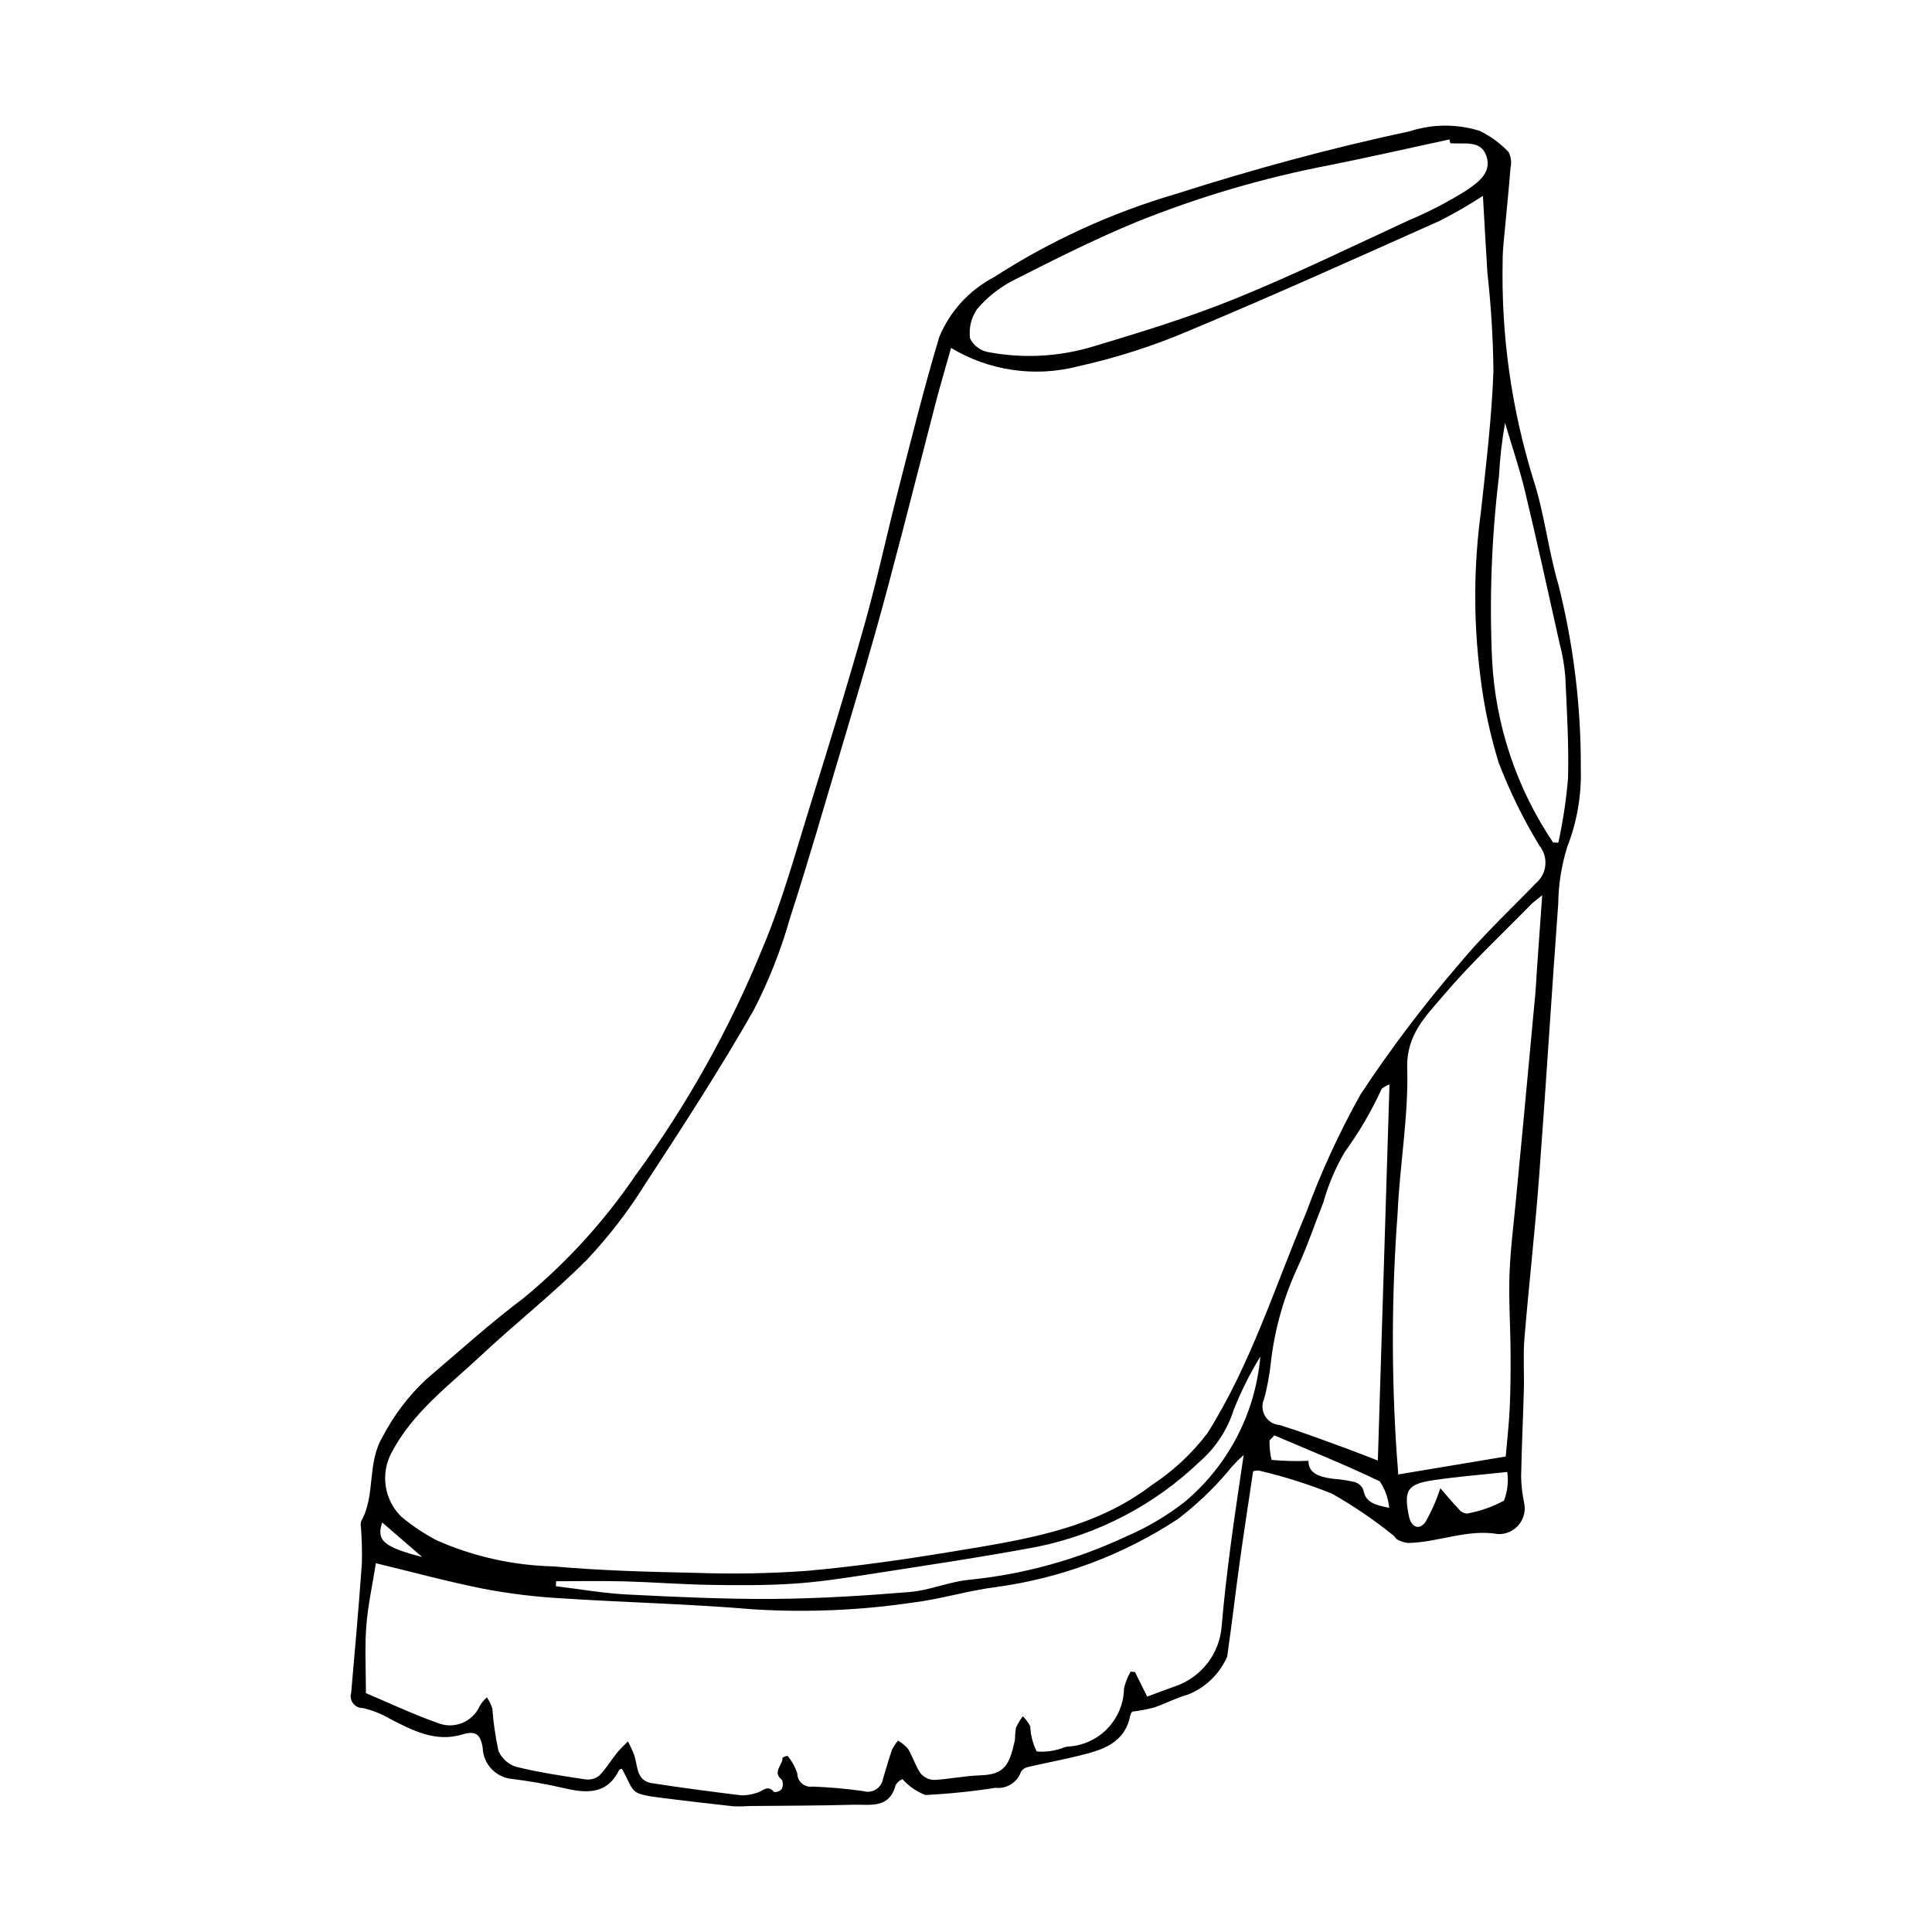 <?xml version="1.0" encoding="UTF-8"?>
<!-- Uploaded to: ICON Repo, www.svgrepo.com, Generator: ICON Repo Mixer Tools -->
<svg fill="#000000" width="800px" height="800px" version="1.1" viewBox="144 144 512 512" xmlns="http://www.w3.org/2000/svg">
 <path d="m308.8 612.73c-0.242 0.051-0.477 0.145-0.691 0.277-3.297 6.758-8.844 6.227-14.867 4.82-4.504-1.043-9.059-1.844-13.648-2.398-4.266-0.449-7.543-3.977-7.676-8.262-0.582-3.555-1.836-4.594-5.387-3.516-7.106 2.16-13.18-1.066-19.246-4.176-2.203-1.289-4.59-2.238-7.078-2.816-1.023 0.035-2.004-0.43-2.625-1.246-0.625-0.816-0.812-1.887-0.508-2.867 1.004-11.387 2.004-22.773 2.824-34.176l0.004 0.004c0.078-3.227-0.008-6.457-0.25-9.672-0.105-0.523-0.082-1.062 0.062-1.57 3.91-6.902 1.422-15.215 5.715-22.43 2.93-5.617 6.777-10.699 11.387-15.043 8.582-7.309 16.961-14.895 25.953-21.668v0.004c11.34-9.348 21.293-20.258 29.566-32.406 13.699-18.68 25.051-38.977 33.793-60.43 5.266-12.492 8.832-25.719 12.887-38.699 4.93-15.789 9.777-31.609 14.254-47.531 3.262-11.613 5.773-23.434 8.785-35.121 3.484-13.535 6.84-27.113 10.859-40.492l-0.004-0.004c2.836-6.836 7.988-12.457 14.551-15.883 14.871-9.594 31.043-17 48.023-21.984 20.492-6.551 41.168-12.188 62.184-16.672 5.996-1.938 12.441-1.969 18.453-0.09 2.887 1.402 5.496 3.32 7.699 5.652 0.637 1.305 0.805 2.793 0.473 4.207-0.379 5.062-0.93 10.109-1.379 15.168-0.277 3.113-0.695 6.231-0.695 9.348h0.004c-0.426 19.578 2.297 39.098 8.066 57.812 2.988 9.07 3.981 18.785 6.68 27.973v-0.004c4.031 15.941 6.035 32.328 5.961 48.77 0.219 7.18-1.027 14.328-3.656 21.012-1.484 4.832-2.269 9.855-2.328 14.91-1.773 24.113-3.246 48.246-5.066 72.352-1.082 14.297-2.707 28.551-3.891 42.844-0.371 4.473-0.031 9.004-0.148 13.504-0.207 7.727-0.594 15.453-0.73 23.184 0.059 2.301 0.324 4.594 0.797 6.848 0.453 2.047-0.062 4.191-1.395 5.809-1.332 1.621-3.336 2.539-5.434 2.484-8.324-1.434-15.918 2.227-23.941 2.348h0.004c-1.031-0.117-2.027-0.441-2.93-0.945-0.285-0.285-0.551-0.59-0.789-0.914-5.141-4.164-10.613-7.902-16.359-11.176-6.348-2.559-12.883-4.621-19.547-6.168-0.484-0.008-0.969 0.07-1.43 0.227-1.184 8-2.434 16.02-3.551 24.059-1.156 8.332-2.117 16.691-3.316 25.016l0.004 0.004c-2.004 4.59-5.734 8.207-10.383 10.07-3.09 0.84-5.977 2.41-9.027 3.438-1.898 0.496-3.828 0.859-5.777 1.094-0.234 0.281-0.402 0.609-0.492 0.961-1.465 7.492-7.492 9.215-13.613 10.715-4.488 1.098-9.035 1.949-13.531 3h-0.004c-0.762 0.141-1.426 0.598-1.828 1.258-0.973 2.816-3.773 4.578-6.734 4.242-6.168 0.965-12.379 1.602-18.613 1.91-2.324-0.898-4.398-2.34-6.051-4.203-0.77 0.309-1.41 0.867-1.82 1.59-1.68 6.371-6.867 5.07-11.227 5.195-9.188 0.258-18.379 0.238-27.57 0.34v-0.004c-1.355 0.109-2.719 0.137-4.078 0.086-6.211-0.672-12.414-1.395-18.613-2.176-9.441-1.203-7.406-1.289-11.059-7.789zm87.242-376.53c-1.477 5.254-2.863 9.91-4.09 14.609-2.949 11.285-5.789 22.598-8.742 33.883-2.367 9.055-4.731 18.109-7.277 27.113-3.066 10.848-6.289 21.652-9.516 32.457-4.277 14.324-8.398 28.699-13.023 42.91v-0.004c-2.391 8.504-5.637 16.746-9.688 24.598-8.965 15.699-18.836 30.898-28.734 46.035h-0.004c-4.453 7.168-9.613 13.871-15.402 20.012-8.879 8.965-18.895 16.793-28.113 25.434-8.504 7.969-18.062 14.992-23.68 25.707-3 5.582-1.973 12.477 2.531 16.938 2.902 2.434 6.059 4.547 9.41 6.309 9.746 4.301 20.238 6.648 30.887 6.906 12.457 1.117 24.996 1.453 37.508 1.711l-0.004-0.004c9.914 0.367 19.84 0.191 29.73-0.52 12.988-1.156 25.941-3.019 38.812-5.152 18.449-3.059 37.164-5.762 52.633-17.617 5.66-3.707 10.641-8.359 14.723-13.75 11.43-18.137 17.82-38.691 26.117-58.332 3.973-10.836 8.805-21.336 14.441-31.406 7.93-12.035 16.625-23.543 26.039-34.457 6.305-7.648 13.621-14.469 20.527-21.617v0.004c2.859-2.488 3.258-6.781 0.906-9.75-4.289-7.027-7.926-14.43-10.871-22.117-2.32-7.5-3.949-15.199-4.863-23-1.844-14.441-1.789-29.062 0.164-43.488 1.359-12.398 2.856-24.816 3.316-37.266-0.098-8.695-0.629-17.379-1.598-26.02-0.43-6.703-0.781-13.41-1.188-20.418-3.672 2.391-7.465 4.586-11.367 6.578-21.992 9.816-43.945 19.73-66.164 29.012h0.004c-9.613 4.121-19.594 7.332-29.805 9.594-11.406 2.949-23.523 1.188-33.621-4.891zm-152.43 322.07c-0.902 5.723-2.113 11.172-2.539 16.684-0.434 5.644-0.098 11.348-0.098 17.746 6.035 2.543 12.383 5.555 18.973 7.891l0.004-0.004c4.356 1.797 9.348-0.23 11.215-4.559 0.512-0.824 1.141-1.57 1.863-2.219 0.625 0.914 1.113 1.914 1.445 2.969 0.281 3.769 0.824 7.516 1.621 11.215 0.871 2.031 2.594 3.582 4.707 4.234 6.055 1.496 12.258 2.414 18.438 3.344v-0.004c1.301 0.16 2.609-0.223 3.617-1.059 1.785-1.828 3.121-4.086 4.731-6.098 0.895-1.02 1.836-1.996 2.828-2.918 0.645 1.211 1.215 2.461 1.703 3.746 0.91 2.867 0.512 6.68 4.613 7.316 7.902 1.23 15.836 2.262 23.77 3.238 1.355-0.008 2.699-0.227 3.984-0.648 1.52-0.316 2.918-2.398 4.648-0.219v-0.004c0.746 0.051 1.477-0.223 2.008-0.754 0.406-0.789 0.422-1.723 0.039-2.519-2.617-2.098 0.309-3.894 0.195-5.816 0.395-0.285 0.852-0.457 1.336-0.508 1.148 1.379 2.027 2.965 2.586 4.672 0.004 1.02 0.453 1.988 1.223 2.652 0.773 0.664 1.797 0.965 2.805 0.816 4.481 0.168 8.945 0.562 13.387 1.184 1.105 0.359 2.316 0.227 3.316-0.363 1.004-0.59 1.711-1.582 1.938-2.723 0.785-2.598 1.496-5.219 2.387-7.777 0.438-0.902 0.988-1.742 1.633-2.508 1.004 0.582 1.906 1.328 2.664 2.203 1.246 2.086 1.945 4.523 3.324 6.5 0.898 1.066 2.215 1.691 3.606 1.715 4.07-0.199 8.113-1.09 12.184-1.211 6.492-0.191 7.75-2.773 9.188-9.305 0.031-1.086 0.117-2.168 0.258-3.242 0.5-1.105 1.121-2.148 1.848-3.117 0.801 0.781 1.465 1.688 1.973 2.684 0.086 2.309 0.668 4.574 1.711 6.641 2.512 0.223 5.043-0.16 7.379-1.113 0.266-0.051 0.531-0.133 0.801-0.172v0.004c3.984-0.184 7.75-1.883 10.527-4.746 2.777-2.863 4.359-6.68 4.422-10.668 0.359-1.566 0.953-3.074 1.766-4.461l1.145 0.117 3.238 6.516c2.731-1.012 4.996-1.898 7.293-2.699h-0.004c3.445-1.148 6.473-3.297 8.691-6.172s3.527-6.348 3.766-9.973c0.594-7.004 1.422-13.992 2.332-20.965 1.055-8.086 2.312-16.145 3.481-24.215v0.004c-1.578 1.371-3.023 2.894-4.316 4.539-3.938 4.621-8.367 8.805-13.203 12.477-14.484 9.5-30.91 15.637-48.07 17.965-7.387 0.93-14.605 3.191-21.992 4.106h-0.004c-14.004 2.074-28.184 2.68-42.312 1.805-16.934-1.445-33.953-1.816-50.918-2.918-6.906-0.391-13.781-1.234-20.578-2.519-9.535-1.891-18.934-4.461-28.57-6.785zm309.09-177.03c-1.605 1.32-2.367 1.84-3 2.488-7.797 7.977-16.004 15.605-23.199 24.098-4.586 5.41-9.832 10.355-9.578 19.25 0.371 12.848-2.004 25.746-2.555 38.652-1.59 21.285-1.656 42.66-0.195 63.957 0.191 1.918 0.277 3.844 0.363 5.059l28.492-4.754c0.344-4.019 0.863-8.449 1.066-12.891 0.227-4.984 0.254-9.98 0.219-14.973-0.047-6.793-0.516-13.594-0.281-20.375 0.23-6.637 1.098-13.25 1.715-19.871 0.613-6.613 1.273-13.227 1.895-19.84 1.082-11.484 2.152-22.973 3.211-34.461 0.211-2.285 0.301-4.578 0.461-6.867 0.434-6.156 0.875-12.316 1.387-19.473zm-24.352-199.26-0.223-1.031c-10.609 2.289-21.195 4.703-31.84 6.832-17.48 3.356-34.598 8.395-51.105 15.047-11.141 4.59-21.945 10.031-32.695 15.5-3.641 1.879-6.879 4.449-9.539 7.566-1.57 2.277-2.238 5.055-1.875 7.797 0.93 1.879 2.688 3.215 4.75 3.606 9.27 1.766 18.832 1.262 27.863-1.469 12.73-3.82 25.5-7.731 37.797-12.727 15.598-6.34 30.762-13.75 46.062-20.812h0.004c5.215-2.184 10.242-4.797 15.027-7.812 2.848-1.945 6.84-4.582 5.363-9.059-1.43-4.332-5.75-3.203-9.18-3.438-0.137-0.008-0.277 0-0.41 0zm-16.121 249.41c-0.754 0.258-1.457 0.648-2.074 1.16-2.684 5.891-5.957 11.492-9.77 16.723-2.453 4.176-4.356 8.652-5.66 13.312-2.383 5.984-4.414 12.129-7.152 17.945h0.004c-3.641 8.016-5.961 16.562-6.871 25.316-0.355 2.953-0.91 5.879-1.656 8.758-0.711 1.48-0.641 3.215 0.188 4.633 0.832 1.418 2.312 2.328 3.949 2.43 5.422 1.68 10.742 3.691 16.082 5.625 3.469 1.254 6.891 2.629 9.875 3.769 1.027-33.203 2.047-66.07 3.086-99.672zm43.371-64.113 1.379 0.031v-0.004c1.219-5.59 2.074-11.254 2.562-16.953 0.246-9.094-0.309-18.211-0.734-27.312h-0.004c-0.246-2.832-0.734-5.637-1.461-8.387-3.019-13.508-5.981-27.035-9.207-40.496-1.461-6.094-3.504-12.047-5.281-18.066l-0.004 0.004c-0.82 4.668-1.359 9.387-1.609 14.121-1.961 16.184-2.566 32.5-1.816 48.785 0.914 17.262 6.504 33.949 16.176 48.273zm-77.605 136.23c-2.742 4.488-5.098 9.203-7.039 14.094-1.691 5.32-4.812 10.078-9.02 13.75-11.953 11.457-26.91 19.281-43.137 22.574-14.938 2.797-29.984 5.016-45.004 7.352-6.562 1.02-13.16 2.012-19.781 2.43-7.293 0.465-14.629 0.422-21.941 0.297-7.574-0.133-15.141-0.727-22.715-0.93-5.988-0.16-11.988-0.031-17.98-0.031l-0.066 1.32c6.281 0.754 12.547 1.871 18.852 2.191 12.926 0.652 25.875 1.262 38.809 1.172 12.051-0.086 24.117-0.844 36.137-1.832 5.215-0.426 10.27-2.672 15.488-3.207v-0.008c14.496-1.414 28.645-5.301 41.828-11.492 5.508-2.363 10.688-5.414 15.422-9.086 11.598-9.664 18.852-23.559 20.148-38.594zm47.711 34.891c1.402 1.602 3.144 3.688 5.008 5.664v-0.004c0.512 0.625 1.262 1.008 2.07 1.051 3.43-0.613 6.738-1.773 9.801-3.43 0.914-2.422 1.211-5.035 0.863-7.598-7.18 0.785-13.633 1.258-20.004 2.254-6.562 1.027-7.461 2.731-6.051 9.516 0.605 2.91 2.742 3.801 4.398 1.453l-0.004-0.004c1.602-2.828 2.918-5.812 3.918-8.906zm-44-14.004-1.27 1.336 0.004-0.004c-0.051 1.734 0.133 3.473 0.539 5.16 3.25 0.309 6.523 0.387 9.789 0.238-0.074 3.387 2.961 4.289 6.375 4.742v0.004c1.941 0.148 3.875 0.438 5.777 0.859 1.055 0.289 1.926 1.043 2.363 2.043 0.598 3.422 3.039 4.043 6.871 4.816-0.234-2.504-1.086-4.914-2.484-7.012-9.156-4.402-18.609-8.191-27.961-12.188zm-225.82 32.23-10.594-9.156c-1.629 4.816 0.438 6.516 10.594 9.156z"/>
</svg>